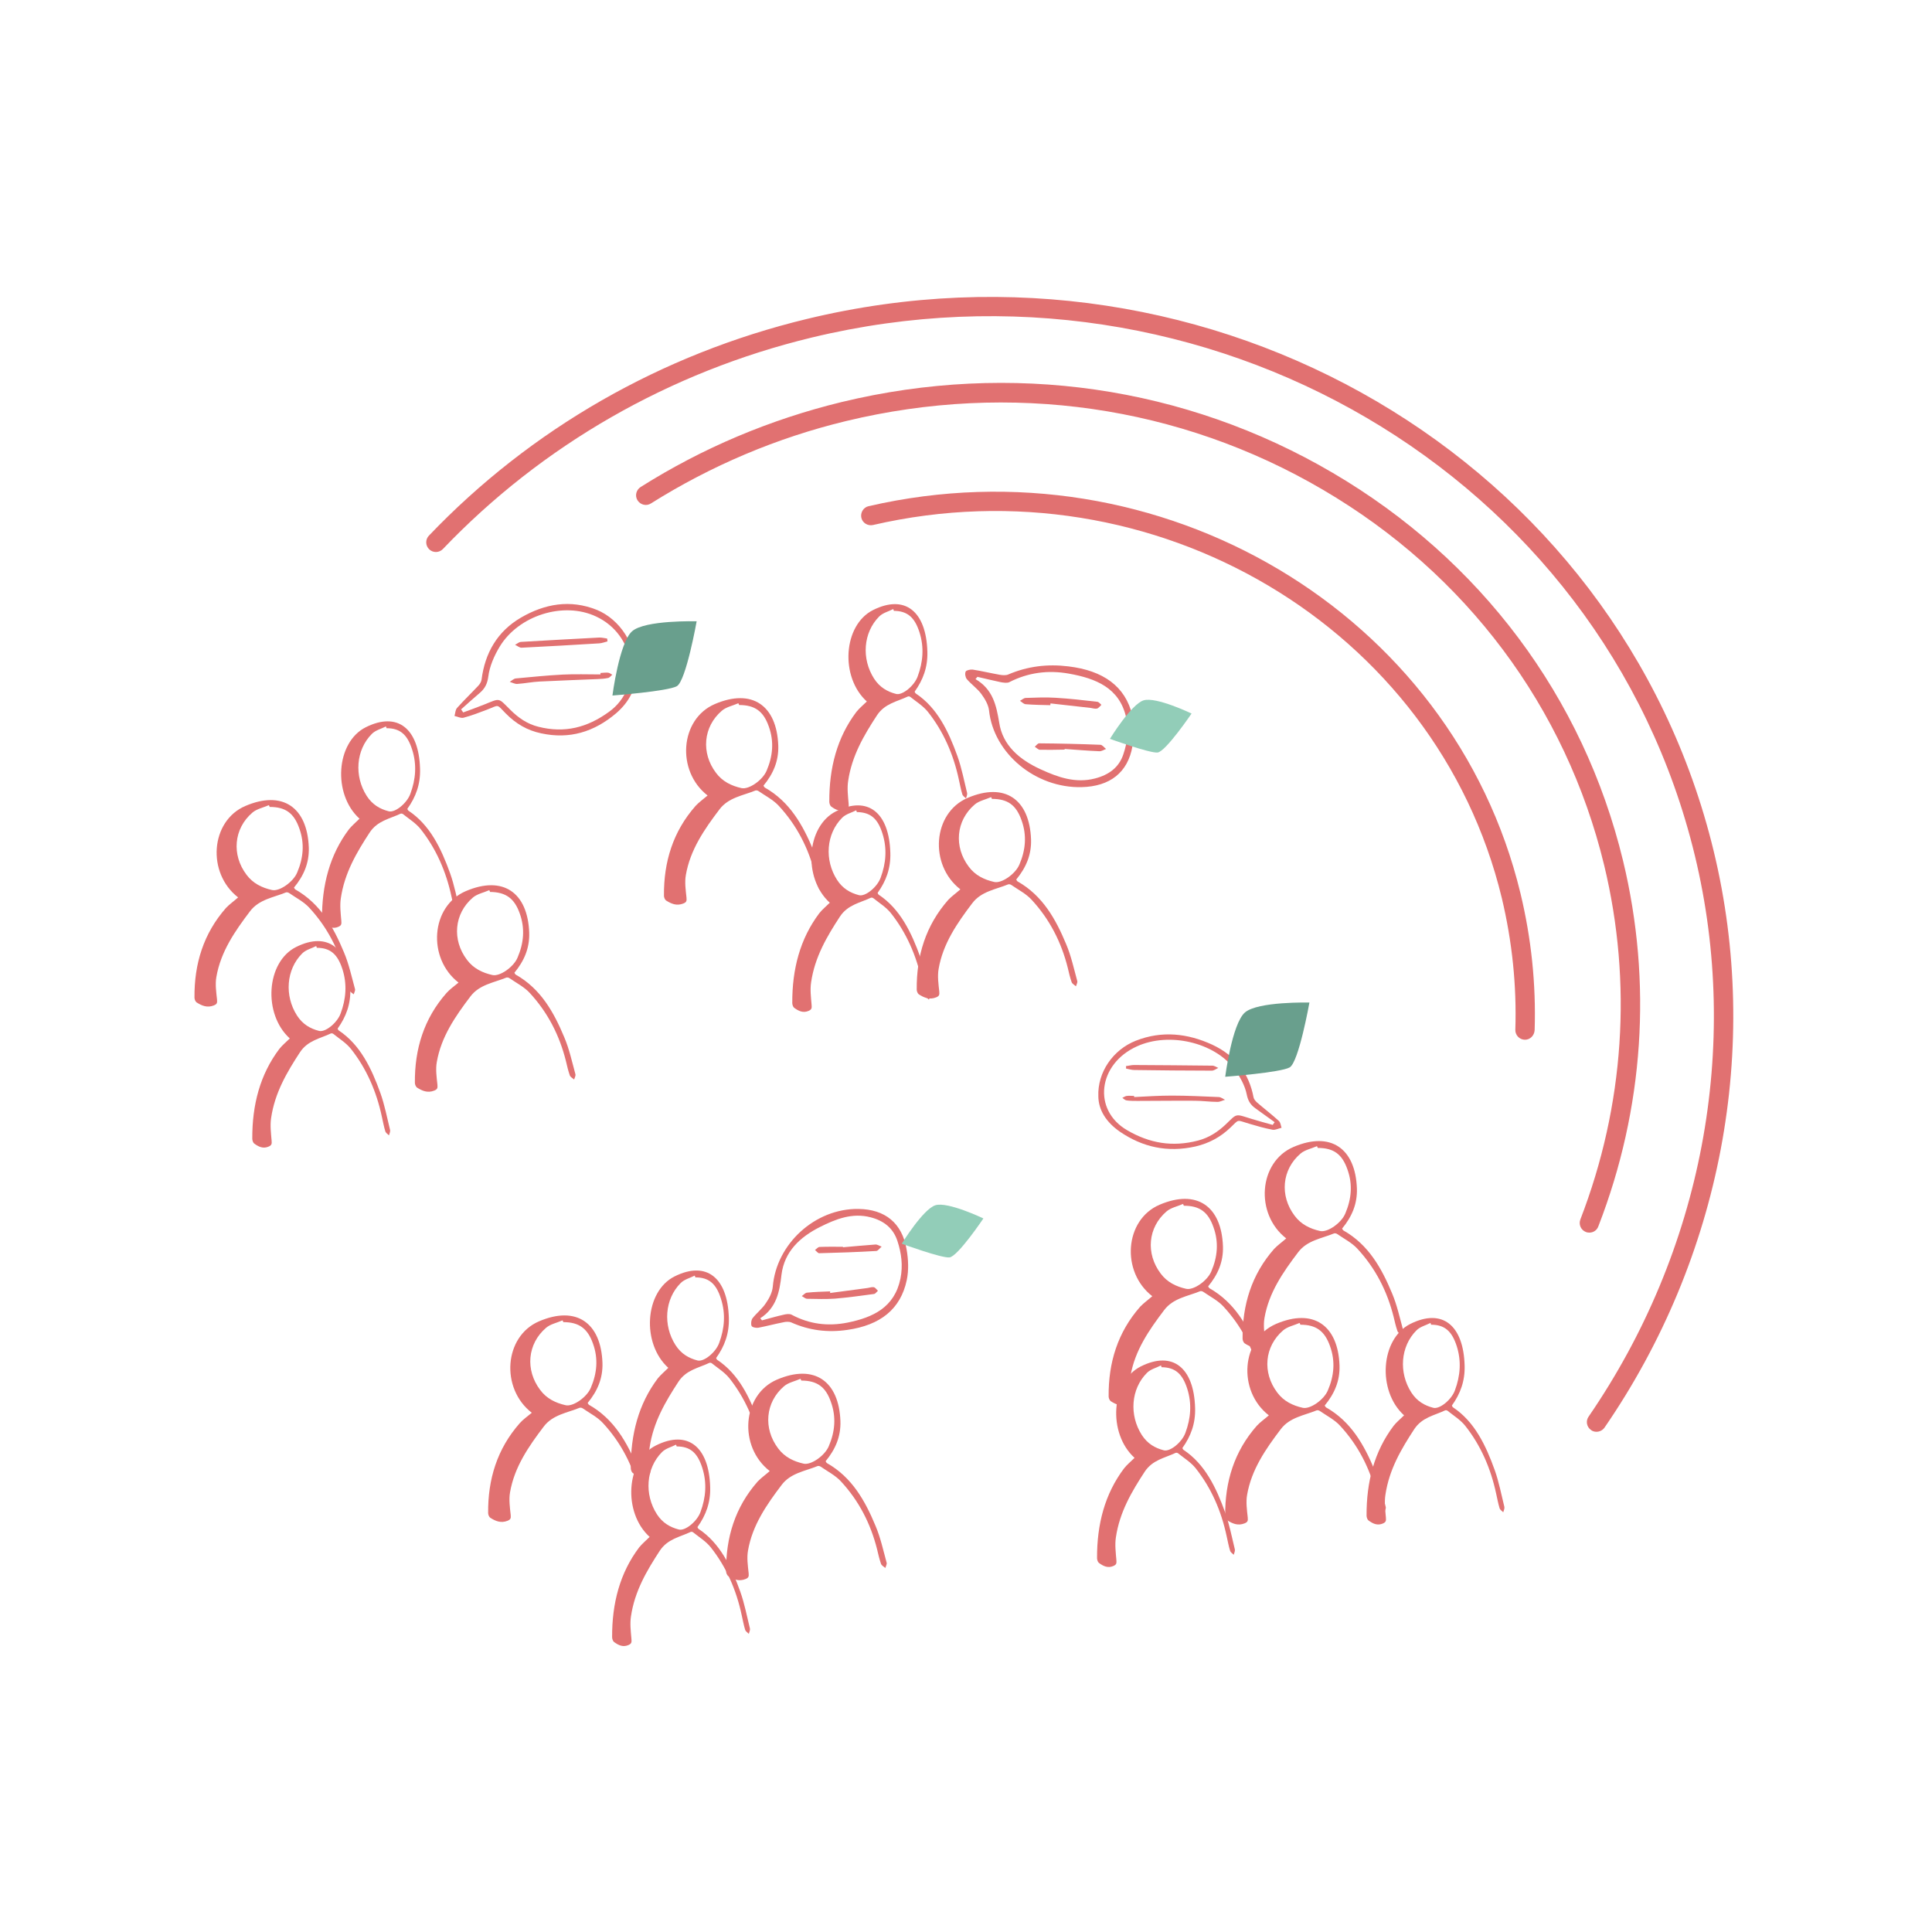 <svg xmlns="http://www.w3.org/2000/svg" xmlns:xlink="http://www.w3.org/1999/xlink" id="Calque_1" x="0px" y="0px" viewBox="0 0 1200 1200" style="enable-background:new 0 0 1200 1200;" xml:space="preserve"><style type="text/css">	.st0{fill:#E17171;}	.st1{fill:#699F8D;}	.st2{fill:#92CDB8;}</style><g>	<g>		<path class="st0" d="M147.9,557.4c-19.6-15.2-17.2-47.5,4.5-56.8c23.1-9.9,38.5,0.8,39.4,25.8c0.3,9.6-3.1,17.5-9.2,24.9   c0.3,0.4,0.5,1,0.9,1.2c15.5,8.8,23.6,23.3,30.1,38.9c3.1,7.3,4.8,15.2,6.9,22.9c0.3,0.9-0.5,2.2-0.8,3.3   c-0.9-0.8-2.3-1.5-2.7-2.6c-1-2.9-1.7-5.9-2.4-8.9c-4-16-11.3-30.2-22.5-42.3c-3.4-3.7-8.3-6.2-12.5-9.1c-0.5-0.4-1.5-0.6-2-0.4   c-7.8,3.2-16.7,4.3-22.3,11.7c-9.4,12.4-18.2,25.1-20.9,40.8c-0.8,4.5-0.1,9.4,0.4,14c0.2,2.1,0,2.9-2,3.7   c-4.1,1.6-7.4,0.2-10.7-1.9c-0.7-0.5-1.3-1.9-1.3-2.9c-0.2-21,5.6-39.9,19.6-55.8C142.6,561.6,145.3,559.7,147.9,557.4z    M167.5,501.2c-0.2-0.4-0.3-0.8-0.5-1.1c-3.4,1.5-7.5,2.3-10.2,4.6c-11.7,10-13,26.3-3.7,38.6c4,5.4,9.6,8.1,15.8,9.5   c4.6,1.1,13.3-5,15.7-10.9c3.8-8.9,4.7-18,1.3-27.4C182.6,505.1,177.4,501.2,167.5,501.2z"></path>		<path class="st0" d="M284.8,610.3c-19.6-15.2-17.2-47.5,4.5-56.8c23.1-9.9,38.5,0.8,39.4,25.8c0.3,9.6-3.1,17.5-9.2,24.9   c0.3,0.4,0.5,1,0.9,1.2c15.5,8.8,23.6,23.3,30.1,38.9c3.1,7.3,4.8,15.2,6.9,22.9c0.3,0.9-0.5,2.2-0.8,3.3   c-0.9-0.8-2.3-1.5-2.7-2.6c-1-2.9-1.7-5.9-2.4-8.9c-4-16-11.3-30.2-22.5-42.3c-3.4-3.7-8.3-6.2-12.5-9.1c-0.5-0.4-1.5-0.6-2-0.4   c-7.8,3.2-16.7,4.3-22.3,11.7c-9.4,12.4-18.2,25.1-20.9,40.8c-0.8,4.5-0.1,9.4,0.4,14c0.2,2.1,0,2.9-2,3.7   c-4.1,1.6-7.4,0.2-10.7-1.9c-0.7-0.5-1.3-1.9-1.3-2.9c-0.2-21,5.6-39.9,19.6-55.8C279.4,614.4,282.1,612.6,284.8,610.3z    M304.4,554c-0.2-0.4-0.3-0.8-0.5-1.1c-3.4,1.5-7.5,2.3-10.2,4.6c-11.7,10-13,26.3-3.7,38.6c4,5.4,9.6,8.1,15.8,9.5   c4.6,1.1,13.3-5,15.7-10.9c3.8-8.9,4.7-18,1.3-27.4C319.5,558,314.2,554.1,304.4,554z"></path>		<path class="st0" d="M223.3,508.5c-16.8-15.2-14.7-47.5,3.9-56.8c19.8-9.9,33,0.8,33.7,25.8c0.3,9.6-2.6,17.5-7.9,24.9   c0.2,0.4,0.4,1,0.8,1.2c13.2,8.8,20.2,23.3,25.8,38.9c2.6,7.3,4.1,15.2,6,22.9c0.2,0.9-0.4,2.2-0.7,3.3c-0.8-0.8-2-1.5-2.3-2.6   c-0.9-2.9-1.4-5.9-2.1-8.9c-3.4-16-9.7-30.2-19.3-42.3c-3-3.7-7.1-6.2-10.7-9.1c-0.4-0.4-1.2-0.6-1.7-0.4   c-6.7,3.2-14.3,4.3-19.2,11.7c-8.1,12.4-15.6,25.1-17.9,40.8c-0.7,4.5-0.1,9.4,0.3,14c0.2,2.1,0,2.9-1.7,3.7   c-3.5,1.6-6.4,0.2-9.2-1.9c-0.6-0.5-1.1-1.9-1.1-2.9c-0.1-21,4.8-39.9,16.8-55.8C218.7,512.7,221,510.8,223.3,508.5z M240.1,452.3   c-0.1-0.4-0.3-0.8-0.4-1.1c-2.9,1.5-6.4,2.3-8.7,4.6c-10,10-11.1,26.3-3.2,38.6c3.5,5.4,8.2,8.1,13.6,9.5   c3.9,1.1,11.4-5,13.5-10.9c3.3-8.9,4.1-18,1.1-27.4C253,456.2,248.5,452.3,240.1,452.3z"></path>		<path class="st0" d="M180,645c-16.8-15.2-14.7-47.5,3.9-56.8c19.8-9.9,33,0.8,33.7,25.8c0.3,9.6-2.6,17.5-7.9,24.9   c0.2,0.4,0.4,1,0.8,1.2c13.2,8.8,20.2,23.3,25.8,38.9c2.6,7.3,4.1,15.2,6,22.9c0.2,0.9-0.4,2.2-0.7,3.3c-0.8-0.8-2-1.5-2.3-2.6   c-0.9-2.9-1.4-5.9-2.1-8.9c-3.4-16-9.7-30.2-19.3-42.3c-3-3.7-7.1-6.2-10.7-9.1c-0.4-0.4-1.2-0.6-1.7-0.4   c-6.7,3.2-14.3,4.3-19.2,11.7c-8.1,12.4-15.6,25.1-17.9,40.8c-0.7,4.5-0.1,9.4,0.3,14c0.2,2.1,0,2.9-1.7,3.7   c-3.5,1.6-6.4,0.2-9.2-1.9c-0.6-0.5-1.1-1.9-1.1-2.9c-0.1-21,4.8-39.9,16.8-55.8C175.4,649.1,177.7,647.3,180,645z M196.8,588.7   c-0.1-0.4-0.3-0.8-0.4-1.1c-2.9,1.5-6.4,2.3-8.7,4.6c-10,10-11.1,26.3-3.2,38.6c3.5,5.4,8.2,8.1,13.6,9.5   c3.9,1.1,11.4-5,13.5-10.9c3.3-8.9,4.1-18,1.1-27.4C209.7,592.7,205.2,588.7,196.8,588.7z"></path>	</g>	<g>		<path class="st0" d="M715.7,805.1c-19.6-15.2-17.2-47.5,4.5-56.8c23.1-9.9,38.5,0.8,39.4,25.8c0.3,9.6-3.1,17.5-9.2,24.9   c0.3,0.4,0.5,1,0.9,1.2c15.5,8.8,23.6,23.3,30.1,38.9c3.1,7.3,4.8,15.2,6.9,22.9c0.3,0.9-0.5,2.2-0.8,3.3   c-0.9-0.8-2.3-1.5-2.7-2.6c-1-2.9-1.7-5.9-2.4-8.9c-4-16-11.3-30.2-22.5-42.3c-3.4-3.7-8.3-6.2-12.5-9.1c-0.5-0.4-1.5-0.6-2-0.4   c-7.8,3.2-16.7,4.3-22.3,11.7c-9.4,12.4-18.2,25.1-20.9,40.8c-0.8,4.5-0.1,9.4,0.4,14c0.2,2.1,0,2.9-2,3.7   c-4.1,1.6-7.4,0.2-10.7-1.9c-0.7-0.5-1.3-1.9-1.3-2.9c-0.2-21,5.6-39.9,19.6-55.8C710.4,809.3,713.1,807.4,715.7,805.1z    M735.3,748.9c-0.2-0.4-0.3-0.8-0.5-1.1c-3.4,1.5-7.5,2.3-10.2,4.6c-11.7,10-13,26.3-3.7,38.6c4,5.4,9.6,8.1,15.8,9.5   c4.6,1.1,13.3-5,15.7-10.9c3.8-8.9,4.7-18,1.3-27.4C750.4,752.8,745.2,748.9,735.3,748.9z"></path>		<path class="st0" d="M788.1,879.1c-19.6-15.2-17.2-47.5,4.5-56.8c23.1-9.9,38.5,0.8,39.4,25.8c0.3,9.6-3.1,17.5-9.2,24.9   c0.3,0.4,0.5,1,0.9,1.2c15.5,8.8,23.6,23.3,30.1,38.9c3.1,7.3,4.8,15.2,6.9,22.9c0.3,0.9-0.5,2.2-0.8,3.3   c-0.9-0.8-2.3-1.5-2.7-2.6c-1-2.9-1.7-5.9-2.4-8.9c-4-16-11.3-30.2-22.5-42.3c-3.4-3.7-8.3-6.2-12.5-9.1c-0.5-0.4-1.5-0.6-2-0.4   c-7.8,3.2-16.7,4.3-22.3,11.7c-9.4,12.4-18.2,25.1-20.9,40.8c-0.8,4.5-0.1,9.4,0.4,14c0.2,2.1,0,2.9-2,3.7   c-4.1,1.6-7.4,0.2-10.7-1.9c-0.7-0.5-1.3-1.9-1.3-2.9c-0.2-21,5.6-39.9,19.6-55.8C782.8,883.2,785.5,881.4,788.1,879.1z    M807.7,822.8c-0.2-0.4-0.3-0.8-0.5-1.1c-3.4,1.5-7.5,2.3-10.2,4.6c-11.7,10-13,26.3-3.7,38.6c4,5.4,9.6,8.1,15.8,9.5   c4.6,1.1,13.3-5,15.7-10.9c3.8-8.9,4.7-18,1.3-27.4C822.8,826.8,817.6,822.8,807.7,822.8z"></path>		<path class="st0" d="M798.9,769.2c-19.6-15.2-17.2-47.5,4.5-56.8c23.1-9.9,38.5,0.8,39.4,25.8c0.3,9.6-3.1,17.5-9.2,24.9   c0.3,0.4,0.5,1,0.9,1.2c15.5,8.8,23.6,23.3,30.1,38.9c3.1,7.3,4.8,15.2,6.9,22.9c0.3,0.9-0.5,2.2-0.8,3.3   c-0.9-0.8-2.3-1.5-2.7-2.6c-1-2.9-1.7-5.9-2.4-8.9c-4-16-11.3-30.2-22.5-42.3c-3.4-3.7-8.3-6.2-12.5-9.1c-0.5-0.4-1.5-0.6-2-0.4   c-7.8,3.2-16.7,4.3-22.3,11.7c-9.4,12.4-18.2,25.1-20.9,40.8c-0.8,4.5-0.1,9.4,0.4,14c0.2,2.1,0,2.9-2,3.7   c-4.1,1.6-7.4,0.2-10.7-1.9c-0.7-0.5-1.3-1.9-1.3-2.9c-0.2-21,5.6-39.9,19.6-55.8C793.6,773.4,796.3,771.5,798.9,769.2z    M818.5,713c-0.2-0.4-0.3-0.8-0.5-1.1c-3.4,1.5-7.5,2.3-10.2,4.6c-11.7,10-13,26.3-3.7,38.6c4,5.4,9.6,8.1,15.8,9.5   c4.6,1.1,13.3-5,15.7-10.9c3.8-8.9,4.7-18,1.3-27.4C833.6,716.9,828.4,713,818.5,713z"></path>		<path class="st0" d="M872.1,879.1c-16.8-15.2-14.7-47.5,3.9-56.8c19.8-9.9,33,0.8,33.7,25.8c0.3,9.6-2.6,17.5-7.9,24.9   c0.2,0.4,0.4,1,0.8,1.2c13.2,8.8,20.2,23.3,25.8,38.9c2.6,7.3,4.1,15.2,6,22.9c0.2,0.9-0.4,2.2-0.7,3.3c-0.8-0.8-2-1.5-2.3-2.6   c-0.9-2.9-1.4-5.9-2.1-8.9c-3.4-16-9.7-30.2-19.3-42.3c-3-3.7-7.1-6.2-10.7-9.1c-0.4-0.4-1.2-0.6-1.7-0.4   c-6.7,3.2-14.3,4.3-19.2,11.7c-8.1,12.4-15.6,25.1-17.9,40.8c-0.7,4.5-0.1,9.4,0.3,14c0.2,2.1,0,2.9-1.7,3.7   c-3.5,1.6-6.4,0.2-9.2-1.9c-0.6-0.5-1.1-1.9-1.1-2.9c-0.1-21,4.8-39.9,16.8-55.8C867.5,883.2,869.8,881.4,872.1,879.1z    M888.9,822.8c-0.1-0.4-0.3-0.8-0.4-1.1c-2.9,1.5-6.4,2.3-8.7,4.6c-10,10-11.1,26.3-3.2,38.6c3.5,5.4,8.2,8.1,13.6,9.5   c3.9,1.1,11.4-5,13.5-10.9c3.3-8.9,4.1-18,1.1-27.4C901.8,826.8,897.3,822.8,888.9,822.8z"></path>		<path class="st0" d="M704.7,905.5c-16.8-15.2-14.7-47.5,3.9-56.8c19.8-9.9,33,0.8,33.7,25.8c0.3,9.6-2.6,17.5-7.9,24.9   c0.2,0.4,0.4,1,0.8,1.2c13.2,8.8,20.2,23.3,25.8,38.9c2.6,7.3,4.1,15.2,6,22.9c0.2,0.9-0.4,2.2-0.7,3.3c-0.8-0.8-2-1.5-2.3-2.6   c-0.9-2.9-1.4-5.9-2.1-8.9c-3.4-16-9.7-30.2-19.3-42.3c-3-3.7-7.1-6.2-10.7-9.1c-0.4-0.4-1.2-0.6-1.7-0.4   c-6.7,3.2-14.3,4.3-19.2,11.7c-8.1,12.4-15.6,25.1-17.9,40.8c-0.7,4.5-0.1,9.4,0.3,14c0.2,2.1,0,2.9-1.7,3.7   c-3.5,1.6-6.4,0.2-9.2-1.9c-0.6-0.5-1.1-1.9-1.1-2.9c-0.1-21,4.8-39.9,16.8-55.8C700.1,909.6,702.4,907.8,704.7,905.5z    M721.5,849.2c-0.1-0.4-0.3-0.8-0.4-1.1c-2.9,1.5-6.4,2.3-8.7,4.6c-10,10-11.1,26.3-3.2,38.6c3.5,5.4,8.2,8.1,13.6,9.5   c3.9,1.1,11.4-5,13.5-10.9c3.3-8.9,4.1-18,1.1-27.4C734.4,853.2,729.9,849.3,721.5,849.2z"></path>	</g>	<g>		<path class="st0" d="M439.5,494.1c-19.6-15.2-17.2-47.5,4.5-56.8c23.1-9.9,38.5,0.8,39.4,25.8c0.3,9.6-3.1,17.5-9.2,24.9   c0.3,0.4,0.5,1,0.9,1.2c15.5,8.8,23.6,23.3,30.1,38.9c3.1,7.3,4.8,15.2,6.9,22.9c0.3,0.9-0.5,2.2-0.8,3.3   c-0.9-0.8-2.3-1.5-2.7-2.6c-1-2.9-1.7-5.9-2.4-8.9c-4-16-11.3-30.2-22.5-42.3c-3.4-3.7-8.3-6.2-12.5-9.1c-0.5-0.4-1.5-0.6-2-0.4   c-7.8,3.2-16.7,4.3-22.3,11.7c-9.4,12.4-18.2,25.1-20.9,40.8c-0.8,4.5-0.1,9.4,0.4,14c0.2,2.1,0,2.9-2,3.7   c-4.1,1.6-7.4,0.2-10.7-1.9c-0.7-0.5-1.3-1.9-1.3-2.9c-0.2-21,5.6-39.9,19.6-55.8C434.1,498.3,436.8,496.4,439.5,494.1z    M459.1,437.9c-0.2-0.4-0.3-0.8-0.5-1.1c-3.4,1.5-7.5,2.3-10.2,4.6c-11.7,10-13,26.3-3.7,38.6c4,5.4,9.6,8.1,15.8,9.5   c4.6,1.1,13.3-5,15.7-10.9c3.8-8.9,4.7-18,1.3-27.4C474.2,441.8,468.9,437.9,459.1,437.9z"></path>		<path class="st0" d="M596.5,552.4c-19.6-15.2-17.2-47.5,4.5-56.8c23.1-9.9,38.5,0.8,39.4,25.8c0.3,9.6-3.1,17.5-9.2,24.9   c0.3,0.4,0.5,1,0.9,1.2c15.5,8.8,23.6,23.3,30.1,38.9c3.1,7.3,4.8,15.2,6.9,22.9c0.3,0.9-0.5,2.2-0.8,3.3   c-0.9-0.8-2.3-1.5-2.7-2.6c-1-2.9-1.7-5.9-2.4-8.9c-4-16-11.3-30.2-22.5-42.3c-3.4-3.7-8.3-6.2-12.5-9.1c-0.5-0.4-1.5-0.6-2-0.4   c-7.8,3.2-16.7,4.3-22.3,11.7c-9.4,12.4-18.2,25.1-20.9,40.8c-0.8,4.5-0.1,9.4,0.4,14c0.2,2.1,0,2.9-2,3.7   c-4.1,1.6-7.4,0.2-10.7-1.9c-0.7-0.5-1.3-1.9-1.3-2.9c-0.2-21,5.6-39.9,19.6-55.8C591.2,556.6,593.9,554.7,596.5,552.4z    M616.1,496.2c-0.2-0.4-0.3-0.8-0.5-1.1c-3.4,1.5-7.5,2.3-10.2,4.6c-11.7,10-13,26.3-3.7,38.6c4,5.4,9.6,8.1,15.8,9.5   c4.6,1.1,13.3-5,15.7-10.9c3.8-8.9,4.7-18,1.3-27.4C631.2,500.1,626,496.2,616.1,496.2z"></path>		<path class="st0" d="M538.4,435.7c-16.8-15.2-14.7-47.5,3.9-56.8c19.8-9.9,33,0.8,33.7,25.8c0.3,9.6-2.6,17.5-7.9,24.9   c0.2,0.4,0.4,1,0.8,1.2c13.2,8.8,20.2,23.3,25.8,38.9c2.6,7.3,4.1,15.2,6,22.9c0.2,0.9-0.4,2.2-0.7,3.3c-0.8-0.8-2-1.5-2.3-2.6   c-0.9-2.9-1.4-5.9-2.1-8.9c-3.4-16-9.7-30.2-19.3-42.3c-3-3.7-7.1-6.2-10.7-9.1c-0.4-0.4-1.2-0.6-1.7-0.4   c-6.7,3.2-14.3,4.3-19.2,11.7c-8.1,12.4-15.6,25.1-17.9,40.8c-0.7,4.5-0.1,9.4,0.3,14c0.2,2.1,0,2.9-1.7,3.7   c-3.5,1.6-6.4,0.2-9.2-1.9c-0.6-0.5-1.1-1.9-1.1-2.9c-0.1-21,4.8-39.9,16.8-55.8C533.8,439.8,536.1,438,538.4,435.7z M555.2,379.4   c-0.1-0.4-0.3-0.8-0.4-1.1c-2.9,1.5-6.4,2.3-8.7,4.6c-10,10-11.1,26.3-3.2,38.6c3.5,5.4,8.2,8.1,13.6,9.5   c3.9,1.1,11.4-5,13.5-10.9c3.3-8.9,4.1-18,1.1-27.4C568.1,383.4,563.6,379.5,555.2,379.4z"></path>		<path class="st0" d="M515.4,560.7c-16.8-15.2-14.7-47.5,3.9-56.8c19.8-9.9,33,0.8,33.7,25.8c0.3,9.6-2.6,17.5-7.9,24.9   c0.2,0.4,0.4,1,0.8,1.2c13.2,8.8,20.2,23.3,25.8,38.9c2.6,7.3,4.1,15.2,6,22.9c0.2,0.9-0.4,2.2-0.7,3.3c-0.8-0.8-2-1.5-2.3-2.6   c-0.9-2.9-1.4-5.9-2.1-8.9c-3.4-16-9.7-30.2-19.3-42.3c-3-3.7-7.1-6.2-10.7-9.1c-0.4-0.4-1.2-0.6-1.7-0.4   c-6.7,3.2-14.3,4.3-19.2,11.7c-8.1,12.4-15.6,25.1-17.9,40.8c-0.7,4.5-0.1,9.4,0.3,14c0.2,2.1,0,2.9-1.7,3.7   c-3.5,1.6-6.4,0.2-9.2-1.9c-0.6-0.5-1.1-1.9-1.1-2.9c-0.1-21,4.8-39.9,16.8-55.8C510.8,564.8,513.1,563,515.4,560.7z M532.2,504.4   c-0.1-0.4-0.3-0.8-0.4-1.1c-2.9,1.5-6.4,2.3-8.7,4.6c-10,10-11.1,26.3-3.2,38.6c3.5,5.4,8.2,8.1,13.6,9.5   c3.9,1.1,11.4-5,13.5-10.9c3.3-8.9,4.1-18,1.1-27.4C545.2,508.4,540.7,504.5,532.2,504.4z"></path>	</g>	<g>		<path class="st0" d="M330.3,877.5c-19.6-15.2-17.2-47.5,4.5-56.8c23.1-9.9,38.5,0.8,39.4,25.8c0.3,9.6-3.1,17.5-9.2,24.9   c0.3,0.4,0.5,1,0.9,1.2c15.5,8.8,23.6,23.3,30.1,38.9c3.1,7.3,4.8,15.2,6.9,22.9c0.3,0.9-0.5,2.2-0.8,3.3   c-0.9-0.8-2.3-1.5-2.7-2.6c-1-2.9-1.7-5.9-2.4-8.9c-4-16-11.3-30.2-22.5-42.3c-3.4-3.7-8.3-6.2-12.5-9.1c-0.5-0.4-1.5-0.6-2-0.4   c-7.8,3.2-16.7,4.3-22.3,11.7c-9.4,12.4-18.2,25.1-20.9,40.8c-0.8,4.5-0.1,9.4,0.4,14c0.2,2.1,0,2.9-2,3.7   c-4.1,1.6-7.4,0.2-10.7-1.9c-0.7-0.5-1.3-1.9-1.3-2.9c-0.2-21,5.6-39.9,19.6-55.8C324.9,881.6,327.6,879.8,330.3,877.5z    M349.9,821.2c-0.2-0.4-0.3-0.8-0.5-1.1c-3.4,1.5-7.5,2.3-10.2,4.6c-11.7,10-13,26.3-3.7,38.6c4,5.4,9.6,8.1,15.8,9.5   c4.6,1.1,13.3-5,15.7-10.9c3.8-8.9,4.7-18,1.3-27.4C365,825.2,359.7,821.2,349.9,821.2z"></path>		<path class="st0" d="M478.1,913.7c-19.6-15.2-17.2-47.5,4.5-56.8c23.1-9.9,38.5,0.8,39.4,25.8c0.3,9.6-3.1,17.5-9.2,24.9   c0.3,0.4,0.5,1,0.9,1.2c15.5,8.8,23.6,23.3,30.1,38.9c3.1,7.3,4.8,15.2,6.9,22.9c0.3,0.9-0.5,2.2-0.8,3.3   c-0.9-0.8-2.3-1.5-2.7-2.6c-1-2.9-1.7-5.9-2.4-8.9c-4-16-11.3-30.2-22.5-42.3c-3.4-3.7-8.3-6.2-12.5-9.1c-0.5-0.4-1.5-0.6-2-0.4   c-7.8,3.2-16.7,4.3-22.3,11.7c-9.4,12.4-18.2,25.1-20.9,40.8c-0.8,4.5-0.1,9.4,0.4,14c0.2,2.1,0,2.9-2,3.7   c-4.1,1.6-7.4,0.2-10.7-1.9c-0.7-0.5-1.3-1.9-1.3-2.9c-0.2-21,5.6-39.9,19.6-55.8C472.8,917.9,475.5,916,478.1,913.7z    M497.7,857.5c-0.2-0.4-0.3-0.8-0.5-1.1c-3.4,1.5-7.5,2.3-10.2,4.6c-11.7,10-13,26.3-3.7,38.6c4,5.4,9.6,8.1,15.8,9.5   c4.6,1.1,13.3-5,15.7-10.9c3.8-8.9,4.7-18,1.3-27.4C512.9,861.5,507.6,857.5,497.7,857.5z"></path>		<path class="st0" d="M415.1,849.6c-16.8-15.2-14.7-47.5,3.9-56.8c19.8-9.9,33,0.8,33.7,25.8c0.3,9.6-2.6,17.5-7.9,24.9   c0.2,0.4,0.4,1,0.8,1.2c13.2,8.8,20.2,23.3,25.8,38.9c2.6,7.3,4.1,15.2,6,22.9c0.2,0.9-0.4,2.2-0.7,3.3c-0.8-0.8-2-1.5-2.3-2.6   c-0.9-2.9-1.4-5.9-2.1-8.9c-3.4-16-9.7-30.2-19.3-42.3c-3-3.7-7.1-6.2-10.7-9.1c-0.4-0.4-1.2-0.6-1.7-0.4   c-6.7,3.2-14.3,4.3-19.2,11.7c-8.1,12.4-15.6,25.1-17.9,40.8c-0.7,4.5-0.1,9.4,0.3,14c0.2,2.1,0,2.9-1.7,3.7   c-3.5,1.6-6.4,0.2-9.2-1.9c-0.6-0.5-1.1-1.9-1.1-2.9c-0.1-21,4.8-39.9,16.8-55.8C410.5,853.8,412.8,851.9,415.1,849.6z    M431.9,793.4c-0.1-0.4-0.3-0.8-0.4-1.1c-2.9,1.5-6.4,2.3-8.7,4.6c-10,10-11.1,26.3-3.2,38.6c3.5,5.4,8.2,8.1,13.6,9.5   c3.9,1.1,11.4-5,13.5-10.9c3.3-8.9,4.1-18,1.1-27.4C444.9,797.4,440.4,793.4,431.9,793.4z"></path>		<path class="st0" d="M403.5,954.6c-16.8-15.2-14.7-47.5,3.9-56.8c19.8-9.9,33,0.8,33.7,25.8c0.3,9.6-2.6,17.5-7.9,24.9   c0.2,0.4,0.4,1,0.8,1.2c13.2,8.8,20.2,23.3,25.8,38.9c2.6,7.3,4.1,15.2,6,22.9c0.2,0.9-0.4,2.2-0.7,3.3c-0.8-0.8-2-1.5-2.3-2.6   c-0.9-2.9-1.4-5.9-2.1-8.9c-3.4-16-9.7-30.2-19.3-42.3c-3-3.7-7.1-6.2-10.7-9.1c-0.4-0.4-1.2-0.6-1.7-0.4   c-6.7,3.2-14.3,4.3-19.2,11.7c-8.1,12.4-15.6,25.1-17.9,40.8c-0.7,4.5-0.1,9.4,0.3,14c0.2,2.1,0,2.9-1.7,3.7   c-3.5,1.6-6.4,0.2-9.2-1.9c-0.6-0.5-1.1-1.9-1.1-2.9c-0.1-21,4.8-39.9,16.8-55.8C398.9,958.8,401.2,956.9,403.5,954.6z    M420.3,898.4c-0.1-0.4-0.3-0.8-0.4-1.1c-2.9,1.5-6.4,2.3-8.7,4.6c-10,10-11.1,26.3-3.2,38.6c3.5,5.4,8.2,8.1,13.6,9.5   c3.9,1.1,11.4-5,13.5-10.9c3.3-8.9,4.1-18,1.1-27.4C433.2,902.3,428.7,898.4,420.3,898.4z"></path>	</g>	<g>		<path class="st0" d="M395.2,417.4c0.2,9.6-4.2,18.5-12.6,25.7c-13.6,11.5-28.8,16.2-46.4,12.4c-8.7-1.8-15.8-6-22-12.3   c-6.1-6.2-3.8-5.4-12-2.3c-4.7,1.8-9.4,3.6-14.3,4.9c-1.7,0.4-3.7-0.7-5.6-1.1c0.5-1.7,0.5-3.8,1.6-5c4.2-4.7,8.8-9.1,13.1-13.7   c1-1,1.9-2.5,2.1-3.8c2.1-16.7,9.9-30.1,24.5-38.6c14.8-8.6,30.6-11.4,47.1-4.8C385,384.7,395.2,400.2,395.2,417.4z M286.4,440.6   c0.4,0.6,0.8,1.2,1.3,1.9c4.3-1.6,8.6-3.1,12.8-4.8c10.5-4.2,8.7-4.5,16.5,3.2c4.9,4.9,10.5,8.8,17.4,10.5   c16.2,4.1,30.3,0.6,43.9-9.3c21.2-15.3,16.4-47.8-8.1-59.2c-20.3-9.5-48.1-0.6-59.8,18.7c-3.4,5.6-6.3,12.2-7.1,18.6   c-0.6,4.5-2.1,7.4-5.2,10.1C294.1,433.7,290.3,437.1,286.4,440.6z"></path>		<path class="st0" d="M373,418c1.5-0.1,3.1-0.3,4.6-0.2c1,0.1,1.8,0.8,2.7,1.3c-0.9,0.7-1.6,1.8-2.6,2c-2.2,0.5-4.4,0.6-6.7,0.7   c-11.9,0.5-23.7,0.9-35.6,1.5c-4.7,0.2-9.4,1.2-14.1,1.5c-1.5,0.1-3.1-0.8-4.7-1.3c1.2-0.7,2.4-1.9,3.7-2.1   c9.7-0.9,19.4-1.9,29.2-2.4c7.8-0.4,15.6-0.1,23.4-0.1C373,418.7,373,418.3,373,418z"></path>		<path class="st0" d="M377.3,398.4c-1.7,0.4-3.4,1.1-5.1,1.2c-16.1,1-32.1,1.9-48.2,2.7c-1.3,0.1-2.7-1.2-4.1-1.8   c1.2-0.6,2.4-1.7,3.6-1.8c16.2-1,32.4-1.8,48.6-2.7c1.6-0.1,3.3,0.4,5,0.6C377.2,397.2,377.3,397.8,377.3,398.4z"></path>	</g>	<path class="st1" d="M420.4,426.2c-5.7,3.2-40,5.8-40,5.8s4.2-32.8,12.2-39.9s40.1-6.2,40.1-6.2S426.1,423,420.4,426.2z"></path>	<g>		<path class="st0" d="M682.2,681c0.1,8.4,4.8,16,13.5,22c14,9.5,29.3,13,46.8,9.1c8.6-2,15.6-5.9,21.6-11.6   c5.9-5.6,3.6-4.9,11.9-2.5c4.8,1.4,9.5,2.8,14.4,3.7c1.7,0.3,3.7-0.8,5.6-1.2c-0.5-1.5-0.6-3.3-1.7-4.3   c-4.3-3.9-9.1-7.6-13.5-11.4c-1-0.9-2-2.1-2.2-3.2c-2.7-14.5-10.9-25.9-25.8-32.8c-15.1-6.9-31-8.8-47.3-2.4   C691.3,652,681.6,666,682.2,681z M791.7,697c-0.4,0.6-0.8,1.1-1.2,1.7c-4.3-1.2-8.7-2.4-13-3.7c-10.6-3.3-8.9-3.6-16.3,3.5   c-4.8,4.5-10.2,8.1-17,9.9c-16,4.2-30.2,1.7-44.1-6.4c-21.7-12.6-18.1-41.2,6.1-52.1c20-9.1,48.1-2.4,60.4,14   c3.6,4.8,6.7,10.4,7.8,16c0.8,4,2.4,6.4,5.5,8.6C783.8,691.3,787.8,694.2,791.7,697z"></path>		<path class="st0" d="M704.4,680.7c-1.5,0-3.1-0.2-4.6,0c-0.9,0.1-1.8,0.8-2.7,1.2c0.9,0.6,1.7,1.5,2.7,1.6   c2.2,0.3,4.4,0.3,6.7,0.3c11.9,0,23.7-0.2,35.6-0.1c4.7,0,9.4,0.7,14.2,0.7c1.5,0,3.1-0.9,4.6-1.3c-1.3-0.6-2.5-1.6-3.8-1.7   c-9.7-0.4-19.5-0.9-29.2-0.9c-7.8,0-15.6,0.5-23.4,0.9C704.4,681.3,704.4,681,704.4,680.7z"></path>		<path class="st0" d="M699.4,663.7c1.7,0.3,3.4,0.9,5.1,0.9c16.1,0.2,32.2,0.4,48.2,0.4c1.3,0,2.7-1.1,4-1.7   c-1.2-0.5-2.4-1.4-3.7-1.4c-16.2-0.2-32.4-0.3-48.7-0.4c-1.6,0-3.3,0.5-5,0.7C699.5,662.7,699.4,663.2,699.4,663.7z"></path>	</g>	<path class="st1" d="M801,663c-5.7,3.2-40,5.8-40,5.8s4.2-32.8,12.2-39.9c8-7,40.1-6.2,40.1-6.2S806.7,659.8,801,663z"></path>	<path class="st0" d="M947.2,645.8c-0.1,0-0.1,0-0.2,0c-3.3-0.1-5.9-2.9-5.8-6.2c0.9-27.5-2-55-8.4-81.8  c-40.6-168.1-215.8-272.1-390.6-231.7c-3.2,0.7-6.5-1.3-7.2-4.5c-0.7-3.2,1.3-6.5,4.5-7.2c181.1-41.8,362.8,66.1,404.9,240.5  c6.7,27.8,9.7,56.3,8.8,84.9C953,643.2,950.4,645.8,947.2,645.8z"></path>	<path class="st0" d="M987.2,765.6c-0.7,0-1.5-0.1-2.2-0.4c-3.1-1.2-4.6-4.7-3.4-7.8c27.3-70.7,32.4-146.8,14.8-219.9  c-23.8-98.3-85.8-181.2-174.7-233.3c-88.9-52.2-194.1-67.3-296.1-42.7c-43.1,10.4-83.9,27.7-121.3,51.2c-2.8,1.8-6.5,0.9-8.3-1.9  c-1.8-2.8-0.9-6.5,1.9-8.3c38.5-24.3,80.5-42,124.9-52.8c105.1-25.4,213.4-9.8,305,44c91.7,53.8,155.7,139.3,180.3,240.9  c18.2,75.5,13,154-15.3,227C991.9,764.2,989.6,765.6,987.2,765.6z"></path>	<path class="st0" d="M991.6,889.3c-1.2,0-2.4-0.3-3.4-1.1c-2.7-1.9-3.4-5.6-1.5-8.3c70.6-102.8,94.7-229.8,66-348.5  c-57.2-236.7-303.4-381-548.7-321.7c-88,21.3-167.2,66.7-228.9,131.3c-2.3,2.4-6.1,2.5-8.5,0.2c-2.4-2.3-2.5-6.1-0.2-8.5  c63.3-66.3,144.5-112.8,234.8-134.6c251.8-60.9,504.4,87.4,563.2,330.5c29.5,122,4.8,252.5-67.8,358.1  C995.4,888.4,993.5,889.3,991.6,889.3z"></path>	<g>		<path class="st0" d="M533.2,750.9c16.5,0.2,27.1,8.7,29.9,25.1c1.1,6.2,1.4,13,0.1,19.1c-3.8,18.1-16.5,28-36.8,30.9   c-12.2,1.8-23.7,0.4-34.9-4.6c-1.4-0.6-3.4-0.5-5-0.1c-5.2,1-10.3,2.4-15.6,3.4c-1.3,0.2-3.8-0.3-4.1-1.2   c-0.5-1.3-0.2-3.6,0.6-4.7c2.6-3.3,6-5.9,8.3-9.4c2.1-3,4-6.7,4.3-10.3C482.2,772.6,506.3,750.5,533.2,750.9z M472.2,818.8   c0.4,0.4,0.8,0.9,1.1,1.3c4.5-1.2,8.9-2.5,13.4-3.5c1.6-0.4,3.7-0.7,5,0c11,5.9,22.6,7.3,34.7,4.9c15.7-3.2,29.2-9.3,32.9-27.4   c1.6-8.1,0.6-15.7-1.9-23.3c-2.6-8-8.5-12.6-16.6-14.7c-11.5-3-21.7,1.1-31.5,6c-12.3,6.2-22.1,15.2-23.9,29.6   C484.2,802.4,482.3,812.3,472.2,818.8z"></path>		<path class="st0" d="M515.6,803.1c7.8-1,15.5-2.1,23.3-3.1c1.3-0.2,2.6-0.7,3.8-0.5c1,0.2,1.7,1.4,2.6,2.2c-0.8,0.7-1.5,1.8-2.3,2   c-8.1,1.1-16.2,2.2-24.3,2.9c-5.7,0.4-11.6,0.2-17.3,0.1c-1.2,0-2.3-1.1-3.4-1.7c1.1-0.7,2.1-2,3.2-2.1c4.8-0.5,9.6-0.6,14.4-0.8   C515.6,802.4,515.6,802.8,515.6,803.1z"></path>		<path class="st0" d="M523.6,774.7c6.7-0.6,13.4-1.2,20.1-1.7c1.3-0.1,2.6,0.9,3.9,1.3c-1.1,0.9-2.2,2.6-3.3,2.7   c-11.8,0.7-23.7,1.1-35.5,1.4c-0.8,0-1.7-1.3-2.6-2c1-0.7,1.9-1.9,2.9-1.9c4.8-0.2,9.6-0.1,14.4-0.1   C523.6,774.5,523.6,774.6,523.6,774.7z"></path>	</g>	<path class="st2" d="M589.7,781c-5,0.5-29.6-8.5-29.6-8.5s13.2-21.5,20.9-23.9s29.8,8.2,29.8,8.2S594.8,780.6,589.7,781z"></path>	<g>		<path class="st0" d="M671.8,488.9c17.6-0.4,28.8-9.1,31.6-25.5c1.1-6.2,1.3-13-0.1-19.1c-4.3-18-18-27.8-39.7-30.4   c-13-1.6-25.3-0.1-37.3,5c-1.5,0.7-3.6,0.5-5.4,0.2c-5.6-1-11.1-2.3-16.7-3.2c-1.4-0.2-4,0.4-4.4,1.2c-0.6,1.3-0.2,3.6,0.7,4.7   c2.8,3.3,6.5,5.8,9,9.2c2.2,3,4.4,6.7,4.8,10.2C617.1,467.9,643.1,489.6,671.8,488.9z M605.9,421.8c0.4-0.5,0.8-0.9,1.2-1.4   c4.8,1.1,9.6,2.3,14.4,3.3c1.7,0.3,4,0.7,5.4,0c11.7-6,24.1-7.6,37-5.3c16.9,3,31.3,8.9,35.5,26.9c1.8,8,0.9,15.7-1.7,23.3   c-2.7,8.1-9,12.7-17.5,14.9c-12.2,3.2-23.2-0.8-33.7-5.6c-13.2-6-23.8-14.9-25.9-29.2C618.8,438,616.7,428.2,605.9,421.8z"></path>		<path class="st0" d="M652.5,436.9c8.3,0.9,16.6,1.9,24.9,2.8c1.4,0.2,2.8,0.7,4,0.4c1-0.3,1.8-1.5,2.7-2.3   c-0.8-0.7-1.6-1.8-2.5-1.9c-8.7-1-17.3-2-26-2.5c-6.1-0.4-12.3-0.1-18.5,0.1c-1.2,0-2.4,1.2-3.6,1.8c1.2,0.7,2.3,2,3.5,2.1   c5.1,0.4,10.3,0.5,15.4,0.6C652.4,437.7,652.4,437.3,652.5,436.9z"></path>		<path class="st0" d="M661.3,465.2c7.2,0.5,14.3,1.1,21.5,1.4c1.4,0.1,2.8-0.9,4.2-1.4c-1.2-0.9-2.3-2.6-3.6-2.6   c-12.7-0.5-25.3-0.8-38-0.9c-0.9,0-1.8,1.4-2.7,2.1c1,0.6,2.1,1.8,3.1,1.9c5.1,0.1,10.3,0,15.4-0.1   C661.3,465.4,661.3,465.3,661.3,465.2z"></path>	</g>	<path class="st2" d="M719,467.4c-5,0.5-29.6-8.5-29.6-8.5s13.2-21.5,20.9-23.9c7.8-2.4,29.8,8.2,29.8,8.2S724,466.9,719,467.4z"></path></g></svg>